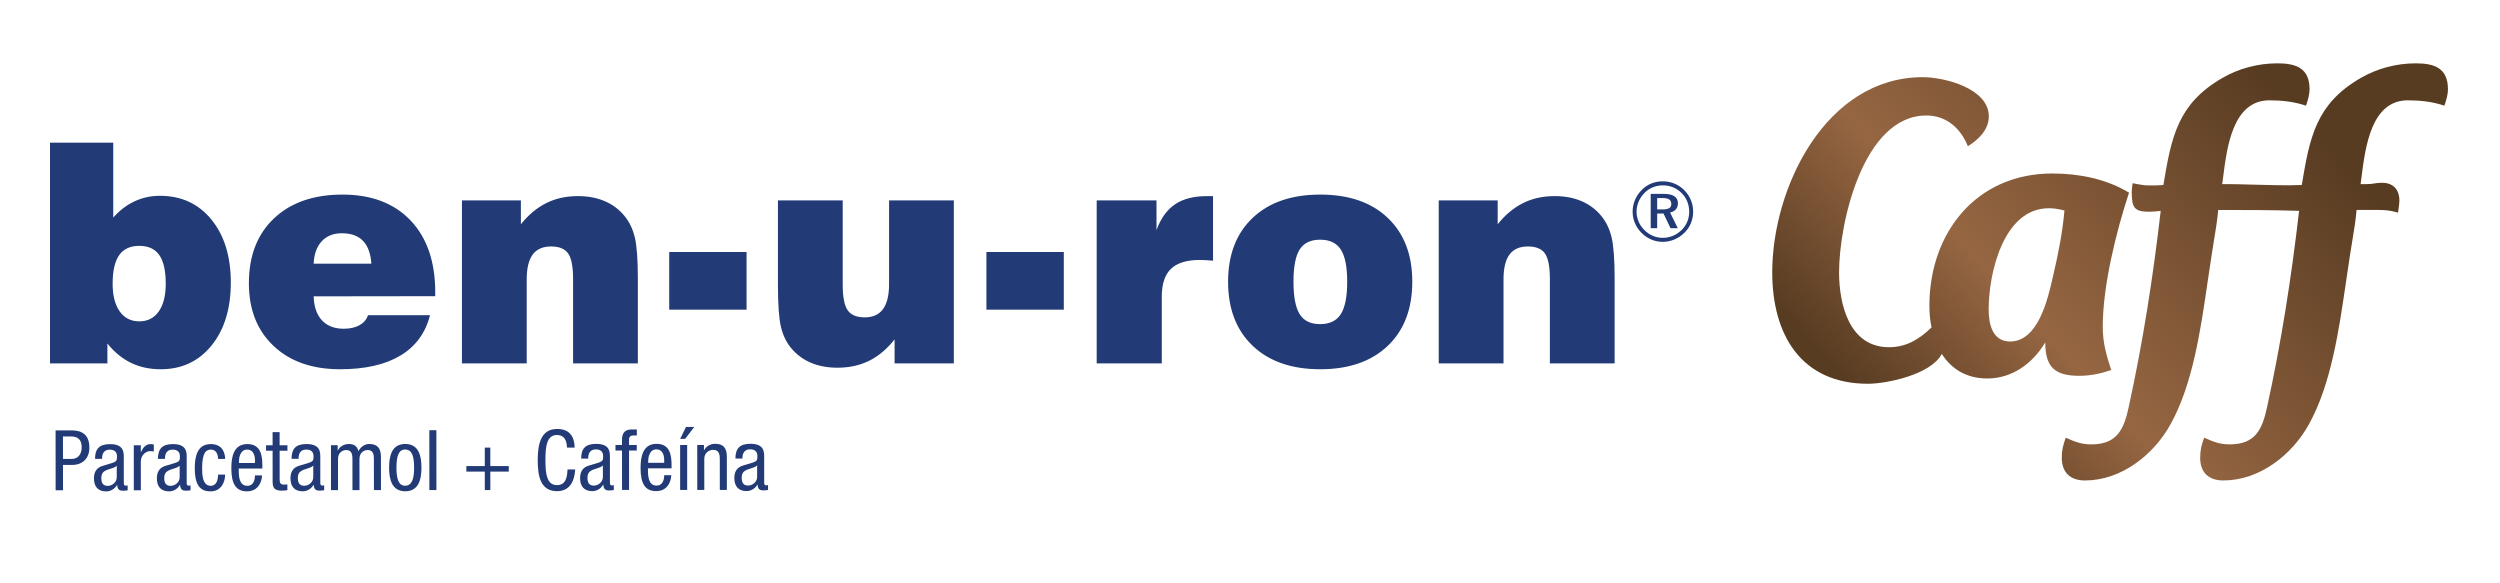 <svg xmlns="http://www.w3.org/2000/svg" width="150" height="35" viewBox="0 0 150 35" fill="none"><path fill-rule="evenodd" clip-rule="evenodd" d="M3 21.805V8.562H6.795V13.053C7.178 12.62 7.605 12.295 8.078 12.077C8.548 11.859 9.054 11.748 9.594 11.748C10.878 11.748 11.906 12.221 12.682 13.17C13.459 14.119 13.849 15.38 13.849 16.955C13.849 18.52 13.462 19.779 12.692 20.731C11.921 21.68 10.908 22.155 9.647 22.155C8.986 22.155 8.394 22.03 7.866 21.775C7.338 21.52 6.866 21.133 6.444 20.611V21.805H3ZM22.08 18.913H25.8C25.531 19.979 24.938 20.786 24.026 21.333C23.111 21.882 21.905 22.155 20.407 22.155C18.73 22.155 17.398 21.688 16.413 20.755C15.427 19.825 14.933 18.57 14.933 16.991C14.933 15.35 15.436 14.051 16.444 13.099C17.45 12.15 18.819 11.675 20.551 11.675C22.288 11.675 23.648 12.193 24.634 13.227C25.619 14.263 26.114 15.699 26.114 17.538V17.771L18.819 17.781C18.838 18.401 19.004 18.88 19.314 19.217C19.627 19.555 20.063 19.724 20.621 19.724C20.999 19.724 21.316 19.653 21.567 19.515C21.819 19.374 21.991 19.174 22.08 18.913ZM75.158 13.074C74.177 14.005 73.685 15.281 73.685 16.903C73.685 18.533 74.18 19.817 75.166 20.753C76.15 21.688 77.501 22.155 79.217 22.155C80.93 22.155 82.278 21.688 83.263 20.753C84.246 19.817 84.737 18.533 84.737 16.903C84.737 15.281 84.246 14.005 83.266 13.074C82.287 12.141 80.937 11.675 79.217 11.675C77.495 11.675 76.144 12.141 75.158 13.074ZM86.324 12.024V21.805H90.211V16.758C90.211 16.092 90.33 15.598 90.57 15.272C90.81 14.95 91.177 14.788 91.669 14.788C92.154 14.788 92.498 14.925 92.694 15.205C92.893 15.484 92.992 15.997 92.992 16.74V21.805H96.878V16.722C96.878 15.569 96.817 14.741 96.694 14.235C96.572 13.728 96.363 13.299 96.068 12.945C95.746 12.555 95.35 12.261 94.88 12.064C94.413 11.865 93.882 11.766 93.287 11.766C92.58 11.766 91.945 11.904 91.386 12.184C90.825 12.464 90.314 12.887 89.861 13.455V12.024H86.324ZM77.609 16.903C77.609 17.808 77.734 18.459 77.983 18.855C78.232 19.252 78.64 19.447 79.211 19.447C79.782 19.447 80.194 19.248 80.448 18.849C80.703 18.45 80.832 17.802 80.832 16.903C80.832 16.006 80.703 15.365 80.448 14.972C80.194 14.579 79.782 14.382 79.211 14.382C78.64 14.382 78.232 14.576 77.983 14.966C77.734 15.355 77.609 16.003 77.609 16.903ZM65.801 12.024V21.805H69.707V17.793C69.707 17.037 69.891 16.482 70.259 16.129C70.627 15.776 71.205 15.598 71.99 15.598C72.11 15.598 72.236 15.601 72.368 15.61C72.462 15.617 72.559 15.625 72.659 15.633L72.782 15.644V11.766H72.432C71.628 11.766 70.983 11.93 70.502 12.258C70.019 12.583 69.648 13.099 69.39 13.805V12.024H65.801ZM59.185 18.581H63.828V15.119H59.185V18.581ZM57.23 21.805V12.024H53.344V17.053C53.344 17.719 53.221 18.217 52.979 18.548C52.736 18.877 52.371 19.042 51.885 19.042C51.401 19.042 51.057 18.901 50.86 18.615C50.661 18.33 50.563 17.814 50.563 17.072V12.024H46.676V17.09C46.676 18.271 46.737 19.113 46.857 19.613C46.977 20.114 47.179 20.538 47.468 20.884C47.791 21.275 48.187 21.569 48.656 21.766C49.123 21.965 49.654 22.063 50.249 22.063C50.956 22.063 51.591 21.924 52.153 21.645C52.712 21.366 53.221 20.939 53.675 20.365V21.805H57.23ZM40.153 18.581H44.794V15.119H40.153V18.581ZM27.716 12.024V21.805H31.603V16.758C31.603 16.092 31.723 15.598 31.962 15.272C32.202 14.95 32.57 14.788 33.061 14.788C33.546 14.788 33.89 14.925 34.086 15.205C34.286 15.484 34.385 15.997 34.385 16.74V21.805H38.271V16.722C38.271 15.569 38.209 14.741 38.087 14.235C37.963 13.728 37.755 13.299 37.46 12.945C37.138 12.555 36.742 12.261 36.272 12.064C35.805 11.865 35.274 11.766 34.679 11.766C33.973 11.766 33.337 11.904 32.779 12.184C32.217 12.464 31.707 12.887 31.253 13.455V12.024H27.716ZM22.282 15.819H18.819C18.844 15.248 19.004 14.799 19.302 14.478C19.597 14.155 20.002 13.996 20.511 13.996C21.063 13.996 21.484 14.146 21.779 14.45C22.073 14.754 22.239 15.211 22.282 15.819ZM7.181 18.683C6.899 18.284 6.758 17.728 6.758 17.019C6.758 16.252 6.89 15.681 7.15 15.309C7.411 14.938 7.813 14.751 8.36 14.751C8.9 14.751 9.299 14.935 9.557 15.303C9.815 15.675 9.944 16.245 9.944 17.019C9.944 17.735 9.806 18.29 9.526 18.686C9.247 19.082 8.858 19.281 8.36 19.281C7.857 19.281 7.463 19.082 7.181 18.683Z" fill="#223B77"></path><path fill-rule="evenodd" clip-rule="evenodd" d="M100.472 11.018C100.251 10.926 100.016 10.88 99.768 10.88C99.521 10.88 99.291 10.923 99.077 11.01C98.863 11.098 98.672 11.225 98.507 11.395C98.33 11.573 98.193 11.775 98.099 12C98.004 12.224 97.957 12.456 97.957 12.696C97.957 12.934 98.002 13.161 98.093 13.379C98.183 13.597 98.314 13.793 98.486 13.967C98.66 14.144 98.858 14.279 99.077 14.372C99.296 14.466 99.527 14.511 99.768 14.511C100.004 14.511 100.234 14.466 100.456 14.372C100.679 14.279 100.88 14.146 101.059 13.971C101.232 13.804 101.363 13.612 101.453 13.394C101.543 13.176 101.589 12.944 101.589 12.696C101.589 12.456 101.543 12.226 101.453 12.005C101.363 11.786 101.233 11.59 101.064 11.42C100.892 11.244 100.695 11.11 100.472 11.018ZM101.233 13.309C101.312 13.122 101.352 12.922 101.352 12.713C101.352 12.493 101.313 12.287 101.237 12.096C101.161 11.903 101.049 11.735 100.902 11.589C100.752 11.436 100.58 11.32 100.388 11.241C100.197 11.161 99.993 11.122 99.776 11.122C99.562 11.122 99.361 11.161 99.171 11.237C98.982 11.314 98.817 11.426 98.675 11.569C98.52 11.726 98.402 11.901 98.318 12.096C98.235 12.291 98.194 12.491 98.194 12.698C98.194 12.903 98.233 13.1 98.313 13.289C98.393 13.479 98.508 13.649 98.659 13.799C98.806 13.95 98.976 14.067 99.167 14.147C99.358 14.229 99.556 14.27 99.76 14.27C99.974 14.27 100.177 14.23 100.369 14.152C100.56 14.073 100.735 13.957 100.893 13.807C101.04 13.663 101.154 13.497 101.233 13.309ZM99.816 11.632C100.102 11.632 100.317 11.678 100.46 11.774C100.604 11.867 100.676 12.008 100.676 12.196C100.676 12.341 100.634 12.463 100.553 12.56C100.47 12.657 100.356 12.72 100.206 12.749L100.666 13.69H100.23L99.812 12.812H99.43V13.69H99.042V11.632H99.816ZM99.43 11.883H99.747C99.933 11.883 100.068 11.912 100.152 11.967C100.235 12.023 100.277 12.113 100.277 12.237C100.277 12.353 100.237 12.435 100.156 12.486C100.076 12.538 99.942 12.565 99.757 12.565H99.43V11.883Z" fill="#223B77"></path><path fill-rule="evenodd" clip-rule="evenodd" d="M138.573 5.351C138.573 5.699 138.467 6.02 138.36 6.34C137.638 6.099 136.916 6.02 136.167 6.02C133.976 6.02 133.621 8.801 133.391 10.605L133.391 10.605C133.371 10.761 133.352 10.909 133.333 11.047H133.707C134.043 11.047 134.518 11.06 135.049 11.075L135.05 11.075C136.046 11.104 137.245 11.138 138.106 11.1C138.588 8.212 138.961 6.233 141.636 4.683C142.652 4.094 143.801 3.8 144.951 3.8C146.075 3.8 146.877 4.094 146.877 5.351C146.877 5.699 146.77 6.02 146.663 6.34C145.941 6.099 145.219 6.02 144.469 6.02C142.279 6.02 141.925 8.798 141.694 10.603L141.694 10.603C141.674 10.759 141.655 10.908 141.636 11.047H142.009C142.211 11.047 142.338 11.027 142.465 11.006C142.592 10.986 142.719 10.966 142.919 10.966C143.587 10.966 143.963 11.367 143.963 12.036C143.963 12.194 143.939 12.353 143.915 12.512C143.903 12.594 143.891 12.676 143.882 12.758C143.428 12.624 143.133 12.598 142.678 12.598H141.395C141.341 13.222 141.239 13.837 141.137 14.45C141.087 14.751 141.038 15.051 140.993 15.352C140.914 15.856 140.837 16.381 140.759 16.92L140.759 16.921C140.338 19.808 139.864 23.07 138.534 25.459C137.518 27.304 135.566 28.828 133.399 28.828C132.517 28.828 132.01 28.347 132.01 27.464C132.01 27.01 132.089 26.689 132.251 26.261C132.785 26.502 133.186 26.663 133.775 26.663C135.299 26.663 135.727 25.806 136.021 24.443C136.876 20.54 137.491 16.608 137.945 12.651C136.412 12.599 134.56 12.598 133.092 12.598C133.038 13.222 132.936 13.837 132.834 14.45C132.785 14.751 132.735 15.051 132.691 15.352C132.611 15.856 132.535 16.381 132.456 16.919L132.456 16.919C132.036 19.807 131.561 23.07 130.231 25.459C129.215 27.304 127.263 28.828 125.097 28.828C124.215 28.828 123.707 28.347 123.707 27.464C123.707 27.01 123.787 26.689 123.947 26.261C124.482 26.502 124.883 26.663 125.471 26.663C126.996 26.663 127.424 25.806 127.718 24.443C128.573 20.54 129.188 16.608 129.642 12.651C129.429 12.678 129.161 12.705 128.947 12.705C128.065 12.705 127.904 12.464 127.904 11.527C127.904 11.355 127.927 11.205 127.952 11.036L127.959 10.992C128.065 11.011 128.153 11.029 128.232 11.044L128.232 11.044C128.492 11.095 128.652 11.126 129.001 11.126C129.269 11.126 129.536 11.126 129.803 11.1C130.284 8.212 130.658 6.233 133.333 4.683C134.349 4.094 135.498 3.8 136.648 3.8C137.772 3.8 138.573 4.094 138.573 5.351ZM119.32 18.564C119.32 16.399 120.203 12.495 122.929 12.495C123.251 12.495 123.546 12.549 123.866 12.629C123.759 13.912 123.491 15.249 123.197 16.506L123.17 16.624C122.869 17.947 122.29 20.49 120.603 20.49C119.534 20.49 119.32 19.421 119.32 18.564ZM115.37 4.63C116.654 4.63 119.328 5.298 119.328 6.983C119.328 7.785 118.713 8.373 118.072 8.774C117.644 7.705 116.788 6.929 115.585 6.929C111.789 6.929 110.344 13.4 110.344 16.342C110.344 18.267 110.959 20.833 113.339 20.833C114.389 20.833 115.172 20.342 115.891 19.645C115.805 19.224 115.764 18.787 115.764 18.351C115.764 13.966 118.572 10.409 123.143 10.409C124.721 10.409 126.379 10.73 127.742 11.56C126.966 13.912 126.165 17.148 126.165 19.608C126.165 20.544 126.379 21.319 126.673 22.201C126.059 22.416 125.416 22.549 124.747 22.549C123.25 22.549 122.716 21.988 122.716 20.544C121.967 21.8 120.737 22.709 119.24 22.709C117.955 22.709 117.066 22.112 116.508 21.234C115.85 22.494 113.158 23.026 112.083 23.026C108.044 23.026 106.334 20.058 106.334 16.342C106.334 11.261 109.543 4.63 115.37 4.63Z" fill="url(#paint0_linear_222_13961)"></path><path fill-rule="evenodd" clip-rule="evenodd" d="M4.251 25.824L3.335 25.825L3.338 29.416H3.781L3.779 27.896H4.327C4.936 27.896 5.363 27.524 5.363 26.855C5.362 25.824 4.559 25.824 4.251 25.824H4.251ZM4.307 27.535H3.779L3.778 26.187H4.276C4.719 26.187 4.9 26.437 4.9 26.835C4.901 27.312 4.629 27.535 4.307 27.535Z" fill="#223B77"></path><path fill-rule="evenodd" clip-rule="evenodd" d="M6.607 26.648C5.963 26.648 5.702 26.925 5.702 27.534L6.125 27.534V27.508V27.508C6.125 27.405 6.125 26.98 6.586 26.98C6.869 26.98 7.019 27.119 7.019 27.376C7.019 27.38 7.019 27.383 7.019 27.387C7.02 27.601 7.02 27.69 6.713 27.784L6.145 27.956C5.798 28.062 5.637 28.319 5.637 28.7C5.637 29.184 5.869 29.485 6.372 29.485C6.629 29.485 6.885 29.339 7.021 29.097H7.031C7.046 29.444 7.257 29.444 7.413 29.444C7.504 29.444 7.595 29.429 7.641 29.422C7.649 29.421 7.655 29.419 7.66 29.419L7.659 29.117C7.639 29.132 7.614 29.142 7.559 29.142C7.428 29.142 7.428 29.048 7.428 28.937C7.428 28.933 7.428 28.929 7.428 28.926L7.427 27.422C7.427 27.14 7.426 26.647 6.607 26.648ZM6.6 28.136C6.753 28.089 6.911 28.04 7.005 27.946V28.639C7.005 28.922 6.744 29.153 6.462 29.153C6.175 29.153 6.08 28.967 6.08 28.689C6.08 28.454 6.15 28.348 6.286 28.262C6.368 28.208 6.483 28.173 6.6 28.136Z" fill="#223B77"></path><path d="M8.027 26.718L8.449 26.717L8.449 27.119H8.46C8.579 26.863 8.736 26.646 9.043 26.646C9.128 26.646 9.188 26.657 9.228 26.677L9.229 27.09C9.188 27.084 9.138 27.069 9.002 27.069C8.791 27.069 8.449 27.266 8.449 27.708L8.451 29.414H8.028L8.027 26.718Z" fill="#223B77"></path><path fill-rule="evenodd" clip-rule="evenodd" d="M10.381 26.645C9.738 26.645 9.476 26.923 9.476 27.532H9.899V27.506V27.506C9.899 27.404 9.899 26.978 10.361 26.978C10.643 26.977 10.794 27.117 10.794 27.375C10.794 27.379 10.794 27.382 10.794 27.386C10.794 27.599 10.795 27.689 10.488 27.782L9.92 27.954C9.572 28.06 9.412 28.316 9.412 28.698C9.412 29.181 9.644 29.483 10.147 29.483C10.403 29.483 10.659 29.336 10.795 29.095H10.805C10.82 29.442 11.032 29.442 11.188 29.442C11.274 29.442 11.36 29.429 11.408 29.421C11.419 29.419 11.428 29.418 11.434 29.417L11.434 29.115C11.414 29.131 11.388 29.14 11.333 29.14C11.202 29.14 11.202 29.046 11.202 28.935C11.202 28.931 11.202 28.928 11.202 28.924L11.202 27.42C11.202 27.138 11.201 26.645 10.381 26.645ZM10.374 28.134C10.527 28.086 10.685 28.037 10.779 27.943V28.638C10.78 28.919 10.518 29.151 10.236 29.151C9.95 29.151 9.855 28.965 9.854 28.688C9.854 28.452 9.925 28.346 10.06 28.26C10.143 28.206 10.257 28.17 10.374 28.134Z" fill="#223B77"></path><path d="M13.084 27.535C13.084 27.273 12.977 26.976 12.656 26.977C12.395 26.977 12.128 27.108 12.128 28.093C12.129 28.441 12.134 29.149 12.642 29.149C13.004 29.149 13.084 28.767 13.084 28.475H13.507C13.507 28.898 13.297 29.481 12.622 29.482C11.959 29.482 11.687 29.03 11.686 28.099C11.685 27.43 11.816 26.645 12.646 26.645C13.385 26.645 13.507 27.228 13.507 27.535H13.084Z" fill="#223B77"></path><path fill-rule="evenodd" clip-rule="evenodd" d="M14.841 29.148C14.324 29.148 14.323 28.53 14.323 28.113L15.741 28.112V27.941C15.741 27.358 15.665 26.643 14.84 26.644C14.011 26.644 13.879 27.428 13.88 28.097C13.881 29.028 14.152 29.481 14.817 29.481C15.556 29.48 15.721 28.811 15.721 28.524H15.299C15.299 28.731 15.244 29.147 14.841 29.148ZM15.299 27.634V27.779L14.338 27.78V27.68C14.337 27.519 14.388 26.975 14.83 26.975C15.207 26.975 15.298 27.332 15.299 27.634Z" fill="#223B77"></path><path d="M16.355 25.928H16.777V26.714H17.246V27.045H16.779L16.779 28.775C16.779 28.991 16.834 29.077 17.056 29.077C17.152 29.077 17.197 29.067 17.242 29.062V29.409C17.187 29.424 17.077 29.439 16.9 29.439C16.458 29.439 16.357 29.257 16.357 28.906L16.356 27.045L15.964 27.045L15.963 26.714L16.356 26.714L16.355 25.928Z" fill="#223B77"></path><path fill-rule="evenodd" clip-rule="evenodd" d="M18.398 26.642C17.754 26.642 17.493 26.918 17.493 27.527H17.915V27.502C17.915 27.401 17.915 26.974 18.378 26.974C18.66 26.973 18.811 27.114 18.811 27.37C18.811 27.374 18.811 27.377 18.811 27.381C18.811 27.594 18.811 27.684 18.504 27.777L17.936 27.95C17.589 28.056 17.428 28.312 17.428 28.694C17.428 29.177 17.66 29.478 18.163 29.478C18.42 29.478 18.677 29.332 18.811 29.091H18.822C18.837 29.438 19.048 29.438 19.204 29.438C19.291 29.438 19.377 29.424 19.425 29.417C19.436 29.415 19.445 29.414 19.451 29.413L19.45 29.111C19.43 29.126 19.405 29.136 19.35 29.136C19.218 29.136 19.219 29.042 19.219 28.932C19.219 28.928 19.219 28.924 19.219 28.92L19.218 27.416C19.218 27.134 19.217 26.642 18.398 26.642ZM18.391 28.13C18.545 28.082 18.702 28.033 18.796 27.938V28.633C18.797 28.915 18.535 29.146 18.253 29.146C17.967 29.146 17.871 28.96 17.87 28.684C17.87 28.447 17.941 28.342 18.077 28.256C18.16 28.202 18.274 28.166 18.391 28.13Z" fill="#223B77"></path><path d="M19.858 26.711H20.261V27.028H20.271C20.386 26.781 20.663 26.64 20.924 26.64C21.241 26.64 21.422 26.76 21.508 27.067C21.628 26.831 21.865 26.639 22.147 26.639C22.855 26.639 22.856 27.173 22.856 27.495L22.858 29.405H22.435L22.433 27.544C22.433 27.338 22.418 27.001 22.071 27.001C21.87 27.001 21.568 27.123 21.568 27.546L21.57 29.407H21.147L21.146 27.546C21.146 27.339 21.13 27.002 20.783 27.002C20.582 27.002 20.281 27.123 20.281 27.546L20.282 29.407H19.859L19.858 26.711Z" fill="#223B77"></path><path fill-rule="evenodd" clip-rule="evenodd" d="M25.287 28.056C25.287 27.296 25.096 26.639 24.317 26.639C23.537 26.639 23.345 27.297 23.346 28.058C23.347 28.817 23.538 29.476 24.317 29.476C25.092 29.476 25.288 28.815 25.287 28.056ZM24.306 26.97C24.764 26.97 24.845 27.473 24.845 28.057C24.845 28.64 24.755 29.143 24.307 29.143C23.875 29.144 23.789 28.641 23.788 28.058C23.788 27.474 23.879 26.97 24.306 26.97Z" fill="#223B77"></path><path d="M25.761 25.812H26.183L26.185 29.404H25.762L25.761 25.812Z" fill="#223B77"></path><path d="M29.088 28.296L27.981 28.296V27.963L29.087 27.963L29.087 26.857H29.419L29.419 27.963L30.526 27.962V28.295L29.42 28.296L29.421 29.402H29.088L29.088 28.296Z" fill="#223B77"></path><path d="M34.512 28.166C34.472 28.845 34.206 29.47 33.421 29.47C32.4 29.471 32.264 28.51 32.263 27.605C32.263 26.699 32.428 25.739 33.419 25.738C34.148 25.738 34.461 26.15 34.481 26.854L34.019 26.855C34.003 26.447 33.877 26.1 33.419 26.1C32.805 26.101 32.726 26.775 32.726 27.605C32.726 28.434 32.807 29.108 33.421 29.108C33.959 29.108 34.034 28.605 34.049 28.167L34.512 28.166Z" fill="#223B77"></path><path fill-rule="evenodd" clip-rule="evenodd" d="M35.775 26.632C35.131 26.632 34.87 26.908 34.87 27.517H35.293V27.492C35.293 27.392 35.293 26.964 35.755 26.964C36.036 26.964 36.187 27.104 36.187 27.361C36.187 27.364 36.188 27.367 36.188 27.369C36.188 27.585 36.189 27.674 35.881 27.768L35.313 27.941C34.967 28.046 34.805 28.302 34.805 28.684C34.805 29.167 35.037 29.47 35.54 29.469C35.797 29.469 36.053 29.322 36.189 29.081H36.199C36.214 29.428 36.425 29.428 36.581 29.428C36.667 29.427 36.753 29.414 36.801 29.407C36.812 29.405 36.821 29.403 36.828 29.402V29.101C36.807 29.116 36.782 29.126 36.727 29.126C36.596 29.127 36.596 29.032 36.596 28.92C36.596 28.917 36.596 28.913 36.596 28.91L36.595 27.406C36.595 27.125 36.595 26.632 35.775 26.632ZM35.77 28.119C35.923 28.072 36.079 28.023 36.173 27.93V28.623C36.173 28.906 35.912 29.136 35.63 29.136C35.344 29.137 35.248 28.952 35.248 28.674C35.248 28.438 35.318 28.332 35.454 28.247C35.537 28.192 35.652 28.156 35.77 28.119Z" fill="#223B77"></path><path d="M37.321 27.034H36.929L36.928 26.701H37.321L37.32 26.385C37.32 25.977 37.496 25.766 37.903 25.766H38.21V26.127H38.014C37.833 26.127 37.742 26.198 37.742 26.384L37.743 26.701H38.206V27.033H37.743L37.744 29.397H37.322L37.321 27.034Z" fill="#223B77"></path><path fill-rule="evenodd" clip-rule="evenodd" d="M38.876 28.103L38.876 28.099L40.294 28.099V27.928C40.294 27.345 40.218 26.63 39.394 26.63C38.564 26.631 38.433 27.415 38.434 28.084C38.434 29.015 38.706 29.468 39.37 29.467C40.109 29.466 40.275 28.797 40.275 28.51L39.852 28.511C39.853 28.718 39.797 29.135 39.395 29.135C38.878 29.135 38.877 28.52 38.876 28.103ZM39.852 27.621V27.767H38.891V27.667C38.891 27.506 38.941 26.962 39.384 26.962C39.761 26.962 39.852 27.32 39.852 27.621Z" fill="#223B77"></path><path fill-rule="evenodd" clip-rule="evenodd" d="M41.652 25.618H41.16L40.808 26.333H41.109L41.652 25.618ZM41.23 26.699L40.808 26.7L40.809 29.396L41.231 29.396L41.23 26.699Z" fill="#223B77"></path><path d="M41.834 26.699H42.237V27.015H42.247C42.362 26.769 42.639 26.628 42.901 26.628C43.61 26.627 43.611 27.161 43.611 27.483L43.612 29.394L43.189 29.395L43.188 27.534C43.188 27.327 43.172 26.99 42.79 26.99C42.564 26.99 42.257 27.146 42.257 27.535L42.258 29.396H41.836L41.834 26.699Z" fill="#223B77"></path><path fill-rule="evenodd" clip-rule="evenodd" d="M45.029 26.627C44.386 26.627 44.125 26.904 44.125 27.513H44.547V27.488C44.547 27.387 44.547 26.96 45.01 26.959C45.291 26.959 45.442 27.099 45.442 27.356C45.442 27.359 45.442 27.363 45.442 27.366C45.443 27.58 45.443 27.67 45.136 27.764L44.568 27.935C44.221 28.042 44.06 28.297 44.06 28.68C44.06 29.162 44.292 29.465 44.795 29.464C45.051 29.464 45.308 29.318 45.443 29.077H45.454C45.469 29.424 45.68 29.424 45.836 29.423C45.922 29.423 46.008 29.409 46.056 29.402C46.067 29.4 46.076 29.398 46.083 29.398L46.082 29.096C46.062 29.111 46.037 29.121 45.981 29.121C45.85 29.121 45.85 29.028 45.851 28.917C45.851 28.913 45.851 28.909 45.851 28.905L45.85 27.401C45.85 27.119 45.849 26.626 45.029 26.627ZM45.025 28.114C45.177 28.067 45.334 28.018 45.428 27.925V28.619C45.428 28.901 45.167 29.132 44.885 29.132C44.599 29.132 44.503 28.947 44.502 28.67C44.502 28.433 44.573 28.326 44.709 28.242C44.792 28.187 44.907 28.151 45.025 28.114Z" fill="#223B77"></path><defs><linearGradient id="paint0_linear_222_13961" x1="118.752" y1="31.473" x2="141.39" y2="10.691" gradientUnits="userSpaceOnUse"><stop stop-color="#583C22"></stop><stop offset="0.351" stop-color="#966642"></stop><stop offset="1" stop-color="#583C22"></stop></linearGradient></defs></svg>